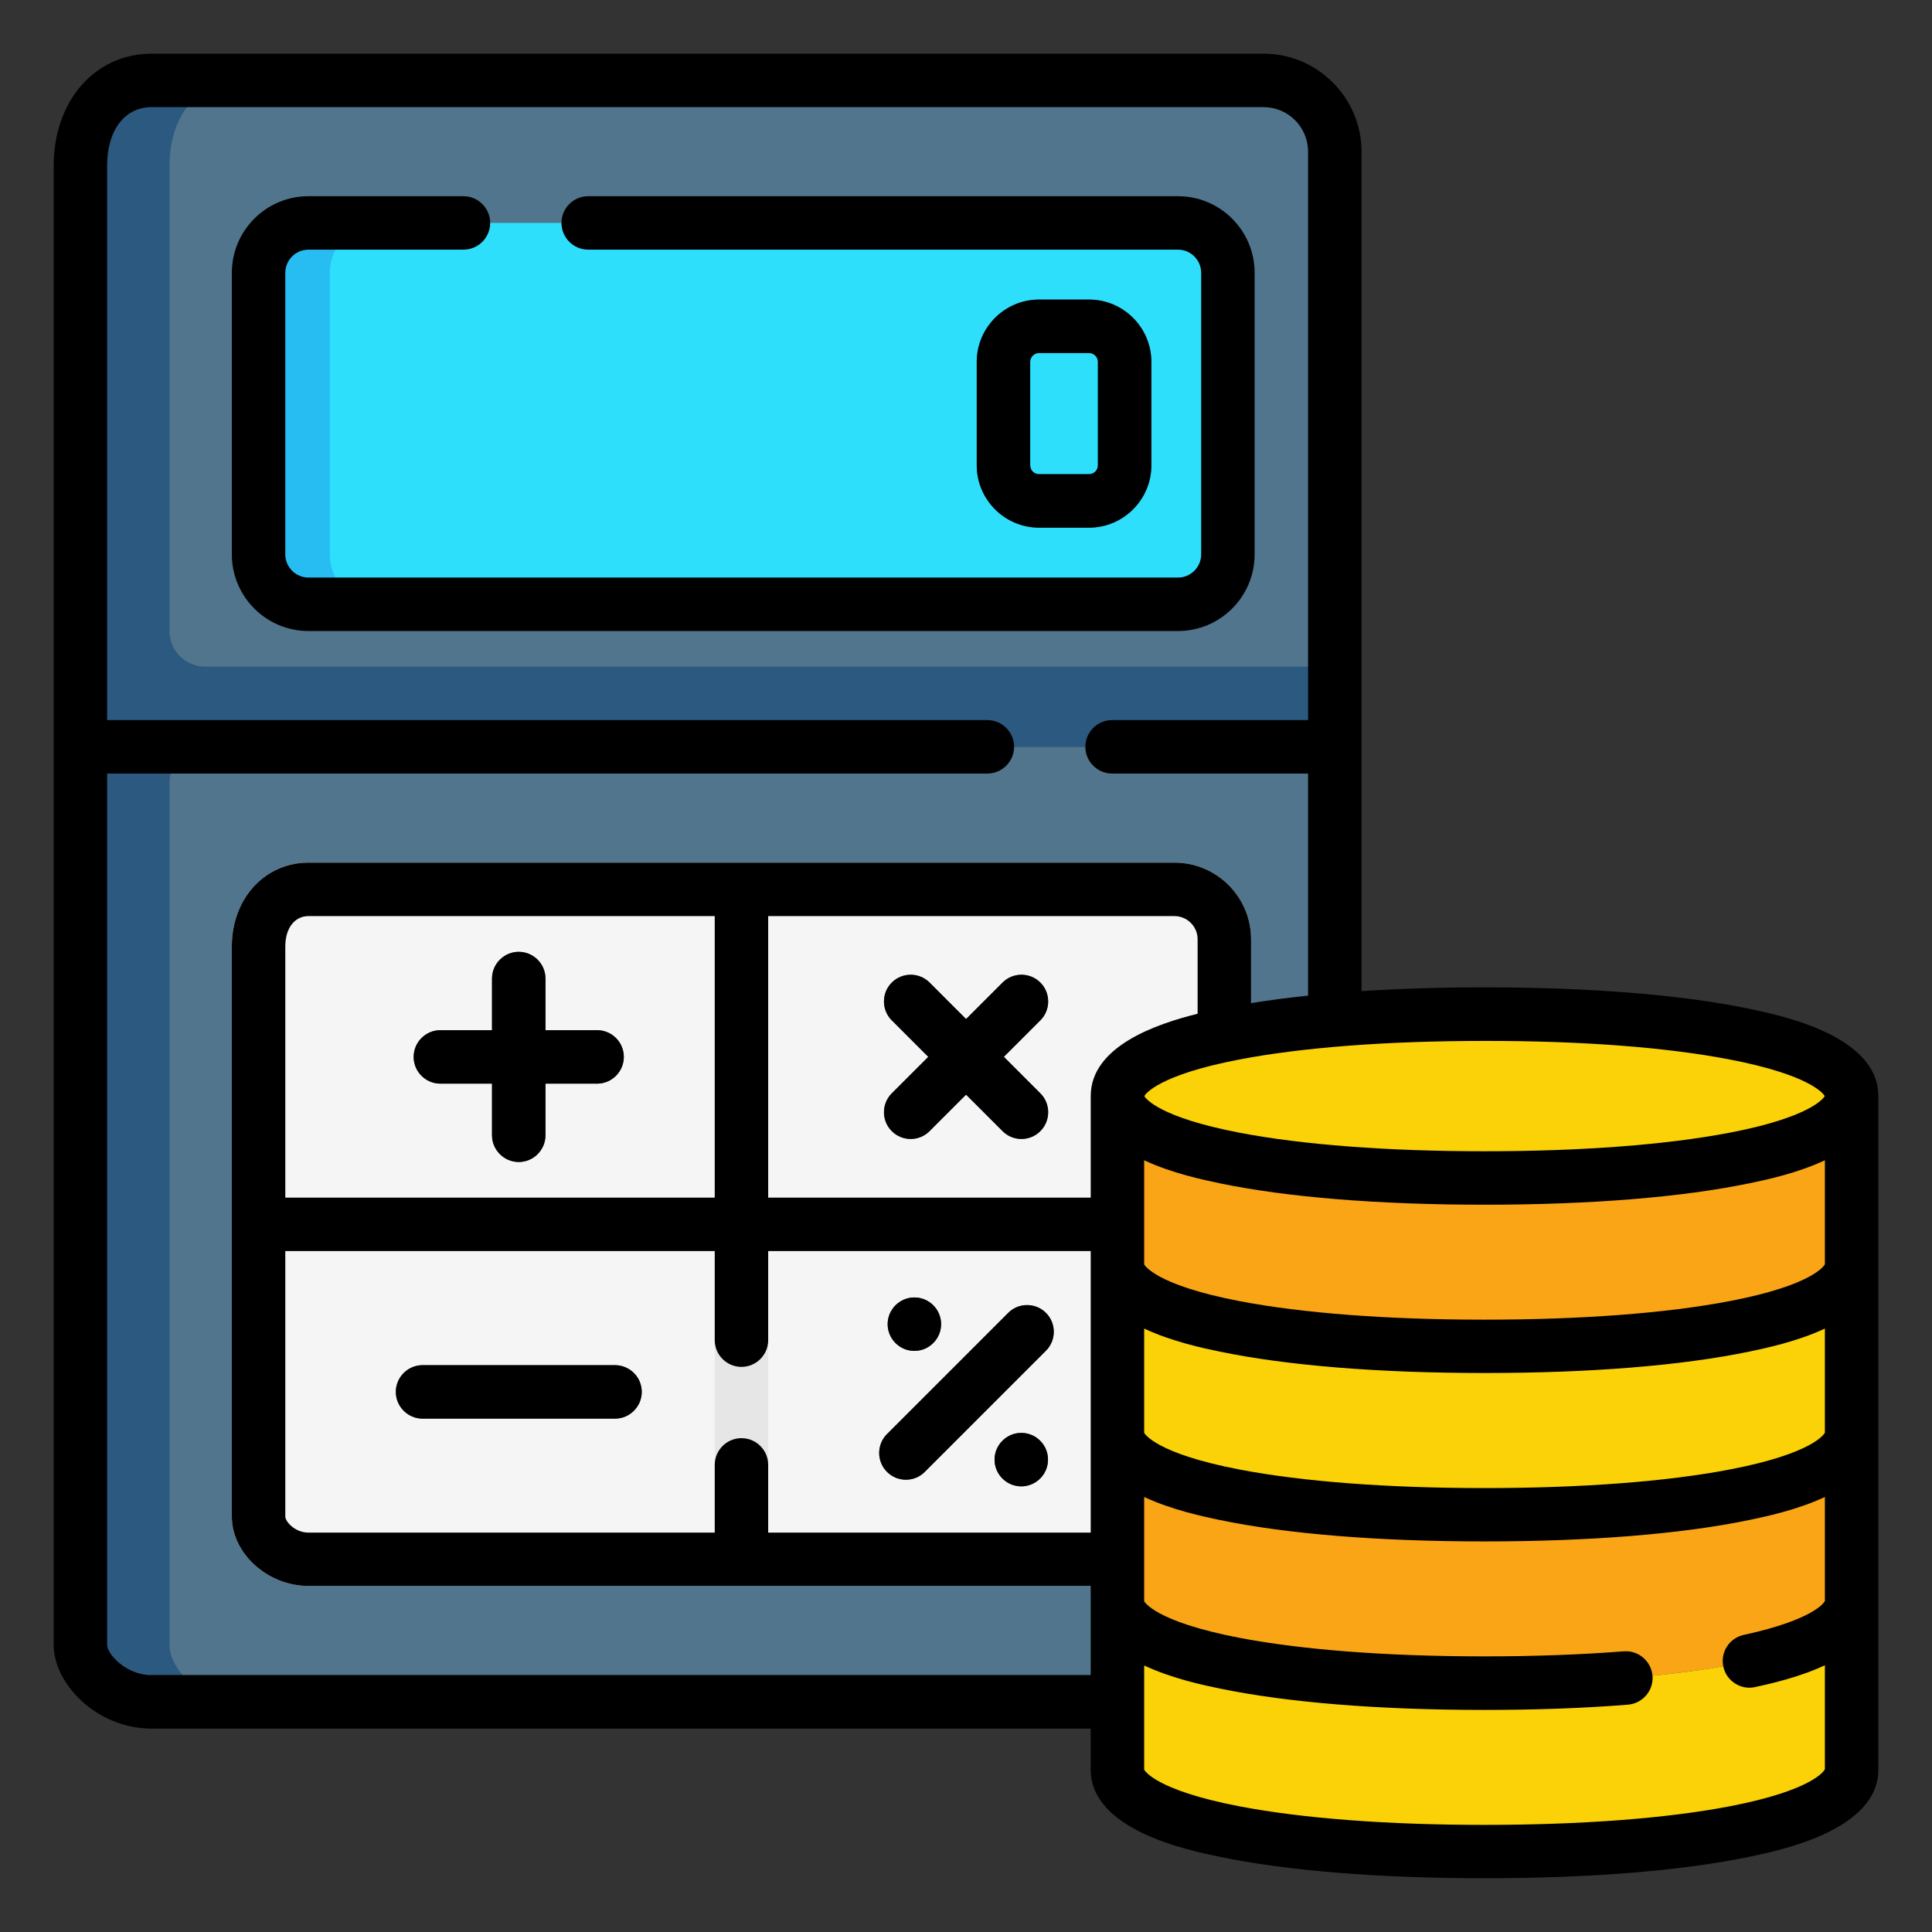 <?xml version="1.0" encoding="utf-8"?>
<!-- Generator: Adobe Illustrator 25.0.0, SVG Export Plug-In . SVG Version: 6.00 Build 0)  -->
<svg version="1.1" id="Camada_1" xmlns="http://www.w3.org/2000/svg" xmlns:xlink="http://www.w3.org/1999/xlink" x="0px" y="0px"
	 viewBox="0 0 180 180" style="enable-background:new 0 0 180 180;" xml:space="preserve">
<rect x="0" y="0" width="180" height="180" fill="#333333" stroke="none"/>
<style type="text/css">
	.st0{fill:#50758D;}
	.st1{fill:#2EDFFC;}
	.st2{fill:#27BDF3;}
	.st3{fill:#F5F5F5;}
	.st4{fill:#E6E6E6;}
	.st5{fill:#2B597F;}
	.st6{fill:#FAD207;}
	.st7{fill:#FAA515;}
</style>
<g>
	<path class="st0" d="M124.37,14.13v55.45H7.49V15.46c0-5,2.97-7.97,6.64-7.97h103.59C121.39,7.49,124.37,10.46,124.37,14.13
		L124.37,14.13z M124.37,14.13"/>
	<path class="st0" d="M124.37,69.58v82.34c0,3.67-2.97,6.64-6.64,6.64H14.13c-3.67,0-6.64-2.97-6.64-5.31V69.58H124.37z
		 M124.37,69.58"/>
	<path class="st1" d="M24.09,51.65V25.42c0-2.57,2.08-4.65,4.65-4.65h81.02c2.57,0,4.65,2.08,4.65,4.65v26.23
		c0,2.57-2.08,4.65-4.65,4.65H28.74C26.17,56.3,24.09,54.22,24.09,51.65L24.09,51.65z M24.09,51.65"/>
	<path class="st2" d="M35.38,56.3h-6.64c-2.57,0-4.65-2.08-4.65-4.65V25.42c0-2.57,2.08-4.65,4.65-4.65h6.64
		c-2.57,0-4.65,2.08-4.65,4.65v26.23C30.73,54.22,32.81,56.3,35.38,56.3L35.38,56.3z M35.38,56.3"/>
	<path class="st3" d="M114.07,87.51v26.56H69.08V82.86h40.34C111.99,82.86,114.07,84.94,114.07,87.51L114.07,87.51z M114.07,87.51"
		/>
	<path class="st3" d="M69.08,82.86v31.21H24.09v-25.9c0-3.23,2.08-5.31,4.65-5.31H69.08z M69.08,82.86"/>
	<path class="st3" d="M69.08,114.07v31.21H28.74c-2.57,0-4.65-2.08-4.65-3.98v-27.23H69.08z M69.08,114.07"/>
	<path class="st3" d="M114.07,114.07v26.56c0,2.57-2.08,4.65-4.65,4.65H69.08v-31.21H114.07z M114.07,114.07"/>
	<path class="st4" d="M109.42,80.37H28.74c-4.07,0-7.14,3.35-7.14,7.8v53.12c0,3.45,3.34,6.47,7.14,6.47h80.68
		c3.94,0,7.14-3.2,7.14-7.14V87.51C116.56,83.57,113.36,80.37,109.42,80.37L109.42,80.37z M111.58,87.51v24.07H71.57V85.35h37.85
		C110.61,85.35,111.58,86.32,111.58,87.51L111.58,87.51z M26.58,88.17c0-1.69,0.87-2.82,2.16-2.82h37.85v26.23H26.58V88.17z
		 M26.58,141.3v-24.74h40.01v26.23H28.74C27.49,142.79,26.58,141.75,26.58,141.3L26.58,141.3z M111.58,140.63
		c0,1.19-0.97,2.16-2.16,2.16H71.57v-26.23h40.01V140.63z M111.58,140.63"/>
	<path class="st5" d="M57.29,132.17H39.37c-1.37,0-2.49-1.12-2.49-2.49c0-1.37,1.12-2.49,2.49-2.49h17.93
		c1.37,0,2.49,1.12,2.49,2.49C59.79,131.05,58.67,132.17,57.29,132.17L57.29,132.17z M57.29,132.17"/>
	<path class="st5" d="M55.63,95.98h-4.81v-4.81c0-1.37-1.12-2.49-2.49-2.49c-1.37,0-2.49,1.12-2.49,2.49v4.81h-4.81
		c-1.37,0-2.49,1.12-2.49,2.49s1.12,2.49,2.49,2.49h4.81v4.81c0,1.37,1.12,2.49,2.49,2.49c1.37,0,2.49-1.12,2.49-2.49v-4.81h4.81
		c1.37,0,2.49-1.12,2.49-2.49S57.01,95.98,55.63,95.98L55.63,95.98z M55.63,95.98"/>
	<path class="st5" d="M93.52,98.47l3.4-3.4c0.97-0.97,0.97-2.55,0-3.52c-0.97-0.97-2.55-0.97-3.52,0l-3.4,3.4l-3.4-3.4
		c-0.97-0.97-2.55-0.97-3.52,0c-0.97,0.97-0.97,2.55,0,3.52l3.4,3.4l-3.4,3.4c-0.97,0.97-0.97,2.55,0,3.52
		c0.49,0.49,1.12,0.73,1.76,0.73c0.64,0,1.27-0.24,1.76-0.73l3.4-3.4l3.4,3.4c0.49,0.49,1.12,0.73,1.76,0.73
		c0.64,0,1.27-0.24,1.76-0.73c0.97-0.97,0.97-2.55,0-3.52L93.52,98.47z M93.52,98.47"/>
	<path class="st5" d="M101.46,49.16h-4.65c-3.2,0-5.81-2.61-5.81-5.81v-9.63c0-3.2,2.61-5.81,5.81-5.81h4.65
		c3.2,0,5.81,2.61,5.81,5.81v9.63C107.27,46.55,104.66,49.16,101.46,49.16L101.46,49.16z M96.81,32.89c-0.46,0-0.83,0.37-0.83,0.83
		v9.63c0,0.46,0.37,0.83,0.83,0.83h4.65c0.46,0,0.83-0.37,0.83-0.83v-9.63c0-0.46-0.37-0.83-0.83-0.83H96.81z M96.81,32.89"/>
	<path class="st5" d="M124.37,69.58v-7.47H19.11c-1.83,0-3.32-1.49-3.32-3.32V15.46c0-5,2.97-7.97,6.64-7.97h-8.3
		c-3.67,0-6.64,2.97-6.64,7.97v137.79c0,2.34,2.97,5.31,6.64,5.31h8.3c-3.67,0-6.64-2.97-6.64-5.31V72.9c0-1.83,1.49-3.32,3.32-3.32
		H124.37z M124.37,69.58"/>
	<path class="st6" d="M172.51,102.12c0,4.22-15.31,7.64-34.2,7.64s-34.2-3.42-34.2-7.64s15.31-7.64,34.2-7.64
		S172.51,97.9,172.51,102.12L172.51,102.12z M172.51,102.12"/>
	<path class="st6" d="M172.51,149.18v15.69c0,4.98-15.31,7.64-34.2,7.64s-34.2-2.66-34.2-7.64v-15.69c0,4.98,15.31,7.64,34.2,7.64
		S172.51,154.17,172.51,149.18L172.51,149.18z M172.51,149.18"/>
	<path class="st7" d="M172.51,133.5v15.69c0,4.98-15.31,7.64-34.2,7.64s-34.2-2.66-34.2-7.64V133.5c0,4.98,15.31,7.64,34.2,7.64
		S172.51,138.48,172.51,133.5L172.51,133.5z M172.51,133.5"/>
	<path class="st6" d="M172.51,117.81v15.69c0,4.98-15.31,7.64-34.2,7.64s-34.2-2.66-34.2-7.64v-15.69c0,4.98,15.31,7.64,34.2,7.64
		S172.51,122.79,172.51,117.81L172.51,117.81z M172.51,117.81"/>
	<path class="st7" d="M172.51,102.12v15.69c0,4.98-15.31,7.64-34.2,7.64s-34.2-2.66-34.2-7.64v-15.69c0,4.98,15.31,7.64,34.2,7.64
		S172.51,107.1,172.51,102.12L172.51,102.12z M172.51,102.12"/>
	<path class="st5" d="M84.4,137.86c-0.64,0-1.27-0.24-1.76-0.73c-0.97-0.97-0.97-2.55,0-3.52l11.29-11.29
		c0.97-0.97,2.55-0.97,3.52,0c0.97,0.97,0.97,2.55,0,3.52l-11.29,11.29C85.68,137.62,85.04,137.86,84.4,137.86L84.4,137.86z
		 M84.4,137.86"/>
	<path class="st5" d="M87.68,123.37c0,1.37-1.12,2.49-2.49,2.49c-1.37,0-2.49-1.12-2.49-2.49c0-1.37,1.12-2.49,2.49-2.49
		C86.56,120.88,87.68,121.99,87.68,123.37L87.68,123.37z M87.68,123.37"/>
	<path class="st5" d="M97.64,135.99c0,1.37-1.12,2.49-2.49,2.49c-1.37,0-2.49-1.12-2.49-2.49c0-1.37,1.12-2.49,2.49-2.49
		C96.52,133.5,97.64,134.61,97.64,135.99L97.64,135.99z M97.64,135.99"/>
	<path d="M163,93.99c-6.3-1.31-14.84-2-24.69-2c-4.07,0-7.9,0.12-11.46,0.35V14.13c0-5.03-4.1-9.13-9.13-9.13H14.13
		C8.84,5,5,9.4,5,15.46v137.79c0,3.61,3.99,7.8,9.13,7.8h87.49v3.82c0,5.63,9.03,7.51,12,8.12c6.3,1.31,14.84,2,24.69,2
		c9.85,0,18.39-0.69,24.69-2c2.97-0.62,12-2.5,12-8.12v-62.75C175,96.49,165.97,94.61,163,93.99L163,93.99z M170.02,133.48
		c-0.05,0.11-1.09,1.94-8.87,3.43c-5.9,1.13-13.8,1.73-22.84,1.73c-9.04,0-16.94-0.6-22.84-1.73c-7.97-1.53-8.86-3.42-8.87-3.42
		v-9.71c2.61,1.22,5.55,1.84,7.02,2.14c6.3,1.31,14.84,2,24.69,2c9.85,0,18.39-0.69,24.69-2c1.47-0.31,4.41-0.92,7.02-2.14V133.48z
		 M69.08,133.99c-1.37,0-2.49,1.12-2.49,2.49v6.31H28.74c-1.3,0-2.16-1.06-2.16-1.49v-24.74h40.01v8.3c0,1.37,1.12,2.49,2.49,2.49
		c1.37,0,2.49-1.12,2.49-2.49v-8.3h30.05v26.23H71.57v-6.31C71.57,135.11,70.46,133.99,69.08,133.99L69.08,133.99z M111.58,94.45
		c-3.82,0.94-9.96,3.03-9.96,7.67v9.46H71.57V85.35h37.85c1.19,0,2.16,0.97,2.16,2.16V94.45z M66.59,111.58H26.58V88.17
		c0-1.69,0.87-2.82,2.16-2.82h37.85V111.58z M170.02,117.79c-0.05,0.11-1.09,1.94-8.87,3.43c-5.9,1.13-13.8,1.73-22.84,1.73
		c-9.04,0-16.94-0.6-22.84-1.73c-7.97-1.53-8.86-3.42-8.87-3.42v-9.7c2.61,1.22,5.55,1.83,7.02,2.14c6.3,1.31,14.84,2,24.69,2
		c9.85,0,18.39-0.69,24.69-2c1.47-0.3,4.41-0.92,7.02-2.14V117.79z M161.15,98.71c7.51,1.44,8.74,3.2,8.86,3.41
		c-0.12,0.21-1.35,1.97-8.86,3.41c-5.9,1.13-13.8,1.73-22.84,1.73c-9.04,0-16.94-0.6-22.84-1.73c-7.51-1.44-8.74-3.2-8.86-3.41
		c0.12-0.21,1.35-1.97,8.86-3.41c5.9-1.13,13.8-1.73,22.84-1.73C147.35,96.97,155.25,97.57,161.15,98.71L161.15,98.71z
		 M14.13,156.07c-2.4,0-4.15-1.98-4.15-2.82V72.07h82.01c1.37,0,2.49-1.12,2.49-2.49c0-1.37-1.12-2.49-2.49-2.49H9.98V15.46
		c0-3.33,1.63-5.48,4.15-5.48h103.59c2.29,0,4.15,1.86,4.15,4.15v52.96h-18.26c-1.37,0-2.49,1.12-2.49,2.49
		c0,1.37,1.12,2.49,2.49,2.49h18.26v20.69c-1.88,0.2-3.66,0.43-5.31,0.7v-5.95c0-3.94-3.2-7.14-7.14-7.14H28.74
		c-4.07,0-7.14,3.35-7.14,7.8v53.12c0,3.45,3.34,6.47,7.14,6.47h72.88v8.3H14.13z M161.15,168.29c-5.9,1.13-13.8,1.73-22.84,1.73
		c-9.04,0-16.94-0.6-22.84-1.73c-7.97-1.53-8.86-3.41-8.87-3.41v-9.71c2.61,1.22,5.55,1.84,7.02,2.14c6.3,1.31,14.84,2,24.69,2
		c4.75,0,9.24-0.16,13.36-0.49c1.37-0.11,2.4-1.31,2.29-2.68c-0.11-1.37-1.31-2.4-2.68-2.29c-3.99,0.31-8.35,0.47-12.97,0.47
		c-9.04,0-16.94-0.6-22.84-1.73c-7.97-1.53-8.86-3.41-8.87-3.41v-9.71c2.61,1.22,5.55,1.83,7.02,2.14c6.3,1.31,14.84,2,24.69,2
		c9.85,0,18.39-0.69,24.69-2c1.47-0.31,4.41-0.92,7.02-2.14v9.69c-0.05,0.11-0.97,1.73-7.56,3.16c-1.34,0.29-2.2,1.62-1.9,2.96
		c0.29,1.35,1.65,2.2,2.96,1.9c1.36-0.3,4.06-0.89,6.5-2.03v9.69C169.97,164.96,168.93,166.79,161.15,168.29L161.15,168.29z
		 M161.15,168.29"/>
	<path d="M116.89,51.65V25.42c0-3.94-3.2-7.14-7.14-7.14H54.8c-1.37,0-2.49,1.12-2.49,2.49c0,1.37,1.12,2.49,2.49,2.49h54.95
		c1.19,0,2.16,0.97,2.16,2.16v26.23c0,1.19-0.97,2.16-2.16,2.16H28.74c-1.19,0-2.16-0.97-2.16-2.16V25.42
		c0-1.19,0.97-2.16,2.16-2.16h14.44c1.37,0,2.49-1.12,2.49-2.49c0-1.37-1.12-2.49-2.49-2.49H28.74c-3.94,0-7.14,3.2-7.14,7.14v26.23
		c0,3.94,3.2,7.14,7.14,7.14h81.02C113.69,58.79,116.89,55.59,116.89,51.65L116.89,51.65z M116.89,51.65"/>
	<path d="M57.29,127.19H39.37c-1.37,0-2.49,1.12-2.49,2.49c0,1.37,1.12,2.49,2.49,2.49h17.93c1.37,0,2.49-1.12,2.49-2.49
		C59.79,128.3,58.67,127.19,57.29,127.19L57.29,127.19z M57.29,127.19"/>
	<path d="M41.03,100.96h4.81v4.81c0,1.37,1.12,2.49,2.49,2.49c1.37,0,2.49-1.12,2.49-2.49v-4.81h4.81c1.37,0,2.49-1.12,2.49-2.49
		s-1.12-2.49-2.49-2.49h-4.81v-4.81c0-1.37-1.12-2.49-2.49-2.49c-1.37,0-2.49,1.12-2.49,2.49v4.81h-4.81
		c-1.37,0-2.49,1.12-2.49,2.49S39.65,100.96,41.03,100.96L41.03,100.96z M41.03,100.96"/>
	<path d="M96.93,91.54c-0.97-0.97-2.55-0.97-3.52,0l-3.4,3.4l-3.4-3.4c-0.97-0.97-2.55-0.97-3.52,0c-0.97,0.97-0.97,2.55,0,3.52
		l3.4,3.4l-3.4,3.4c-0.97,0.97-0.97,2.55,0,3.52c0.97,0.97,2.55,0.97,3.52,0l3.4-3.4l3.4,3.4c0.97,0.97,2.55,0.97,3.52,0
		c0.97-0.97,0.97-2.55,0-3.52l-3.4-3.4l3.4-3.4C97.9,94.09,97.9,92.51,96.93,91.54L96.93,91.54z M96.93,91.54"/>
	<path d="M84.4,137.86c0.64,0,1.27-0.24,1.76-0.73l11.29-11.29c0.97-0.97,0.97-2.55,0-3.52c-0.97-0.97-2.55-0.97-3.52,0
		l-11.29,11.29c-0.97,0.97-0.97,2.55,0,3.52C83.13,137.62,83.77,137.86,84.4,137.86L84.4,137.86z M84.4,137.86"/>
	<path d="M87.68,123.37c0,1.37-1.12,2.49-2.49,2.49c-1.37,0-2.49-1.12-2.49-2.49c0-1.37,1.12-2.49,2.49-2.49
		C86.56,120.88,87.68,121.99,87.68,123.37L87.68,123.37z M87.68,123.37"/>
	<path d="M97.64,135.99c0,1.37-1.12,2.49-2.49,2.49c-1.37,0-2.49-1.12-2.49-2.49c0-1.37,1.12-2.49,2.49-2.49
		C96.52,133.5,97.64,134.61,97.64,135.99L97.64,135.99z M97.64,135.99"/>
	<path d="M101.46,49.16c3.2,0,5.81-2.61,5.81-5.81v-9.63c0-3.2-2.61-5.81-5.81-5.81h-4.65c-3.2,0-5.81,2.61-5.81,5.81v9.63
		c0,3.2,2.61,5.81,5.81,5.81H101.46z M95.98,43.35v-9.63c0-0.46,0.37-0.83,0.83-0.83h4.65c0.46,0,0.83,0.37,0.83,0.83v9.63
		c0,0.46-0.37,0.83-0.83,0.83h-4.65C96.35,44.18,95.98,43.81,95.98,43.35L95.98,43.35z M95.98,43.35"/>
</g>
</svg>
